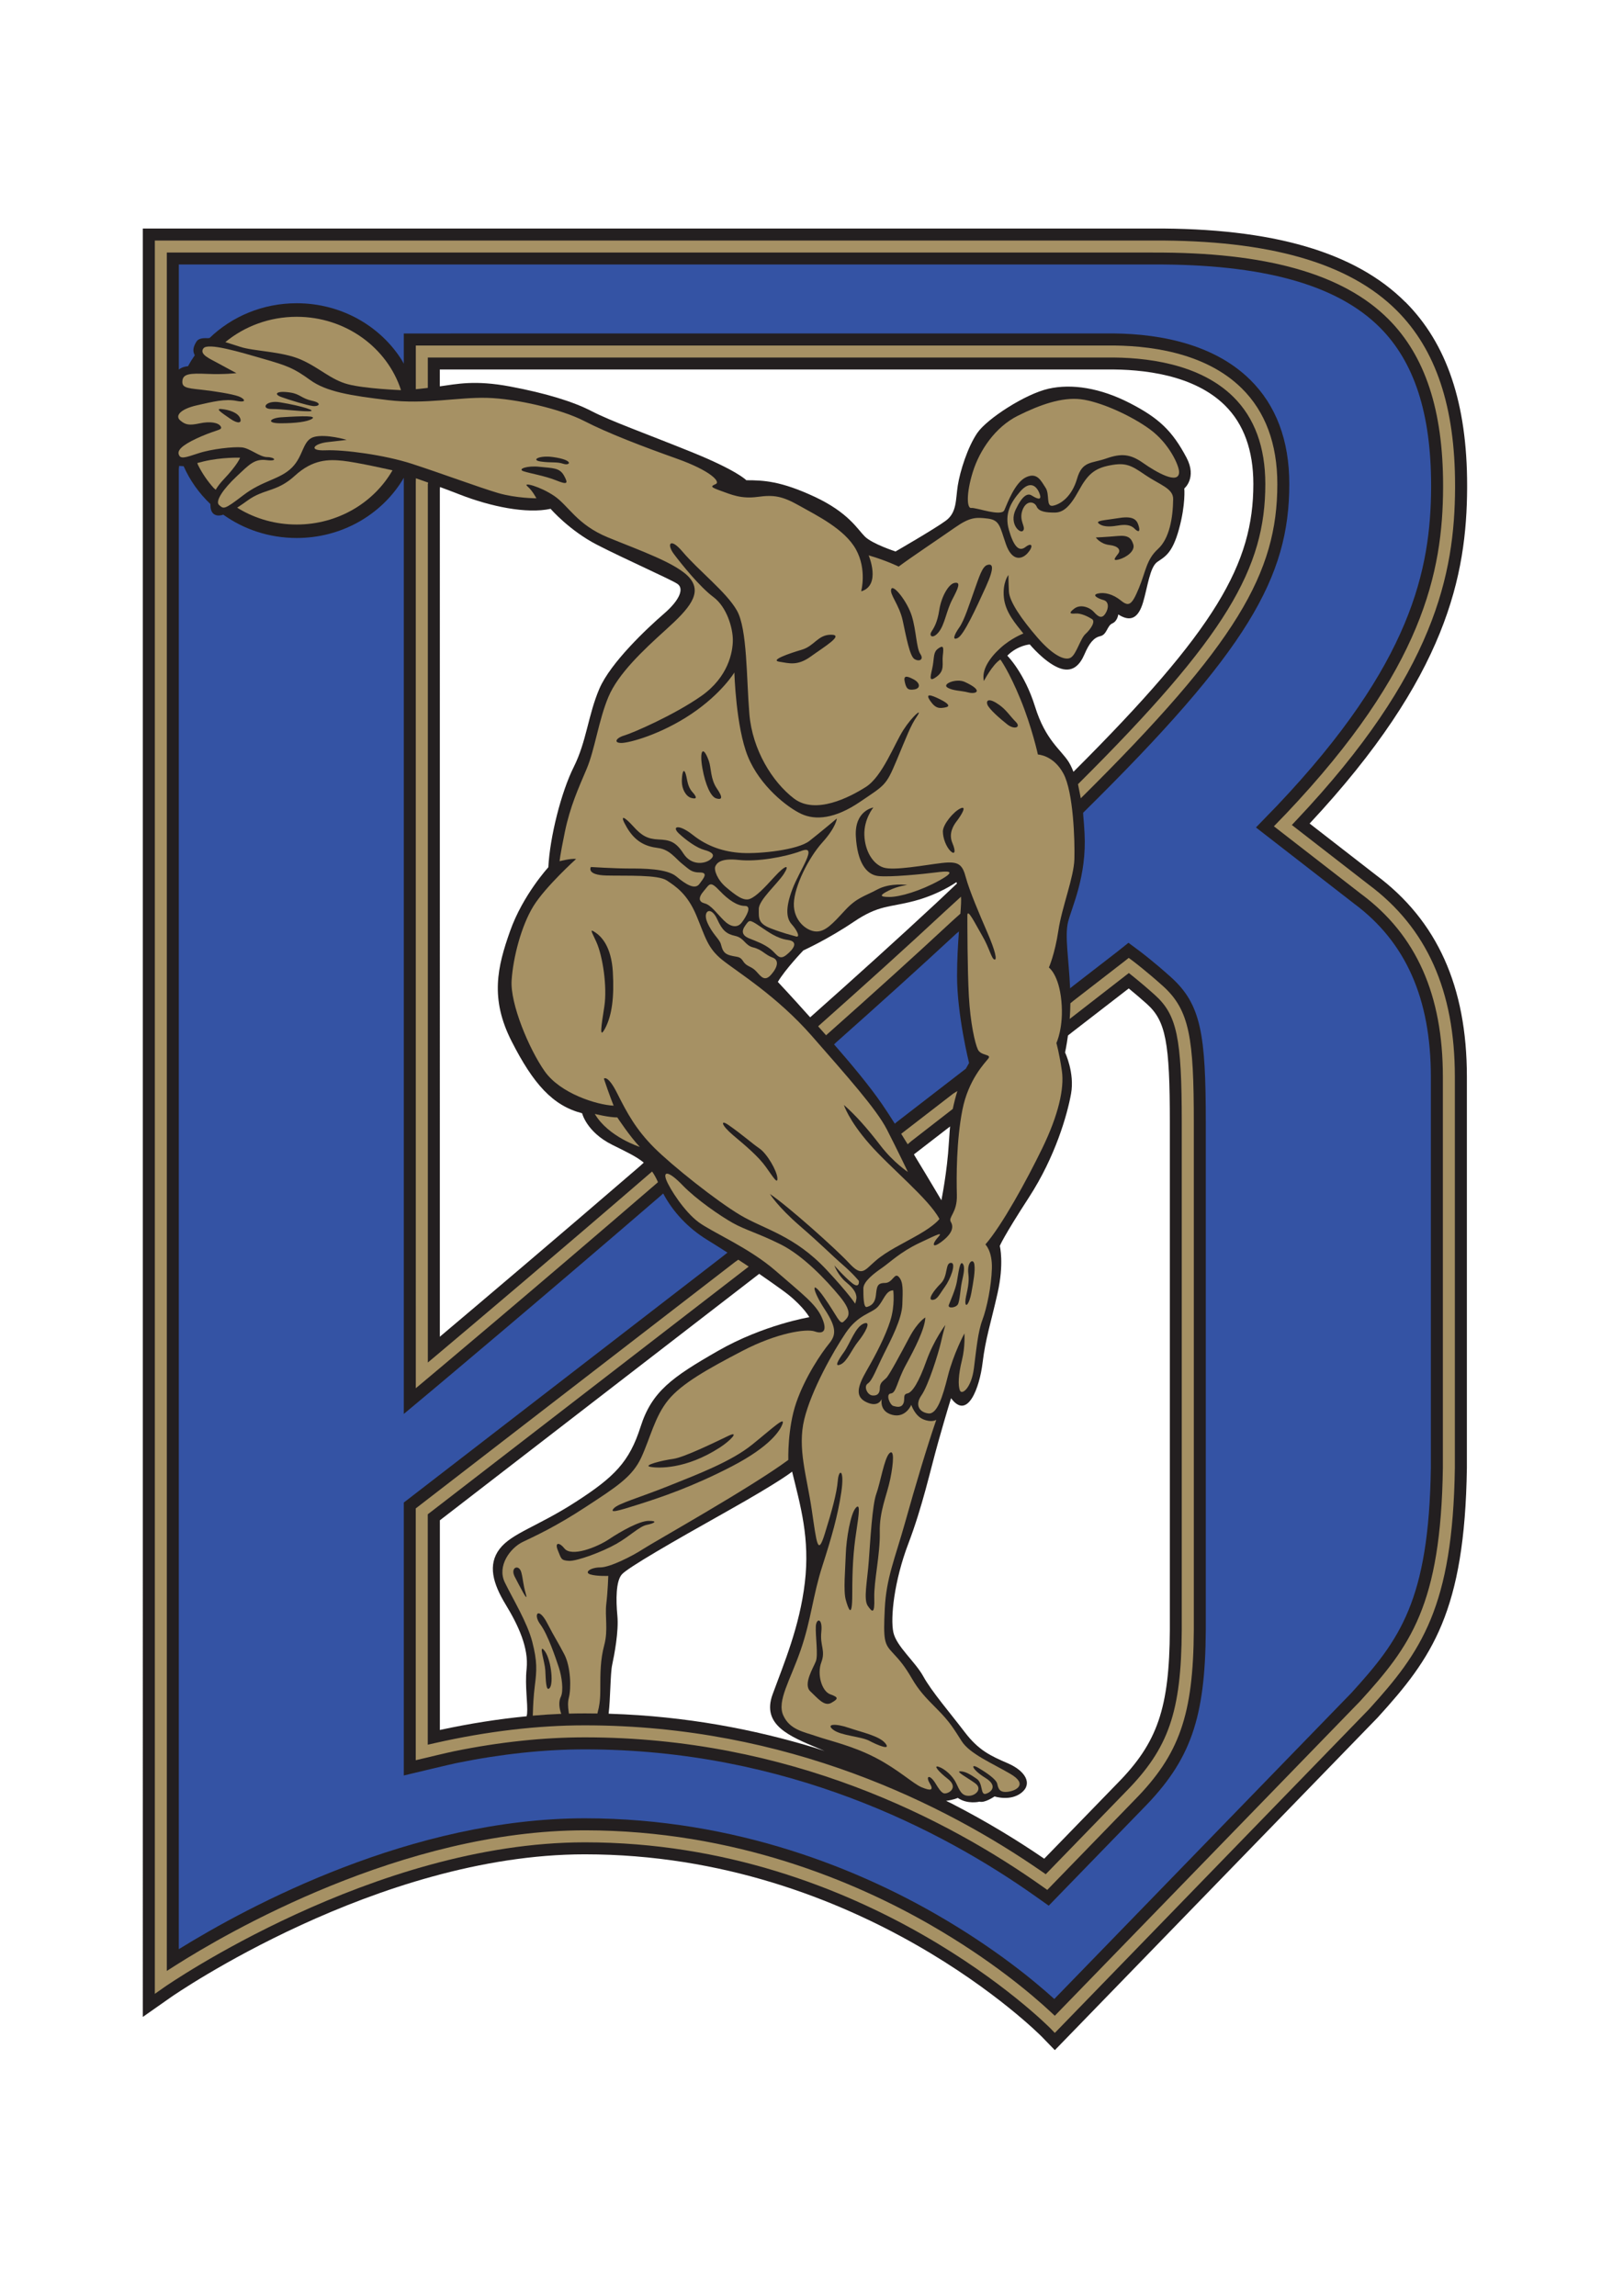 <?xml version="1.0" encoding="UTF-8"?><svg id="Layer_2" xmlns="http://www.w3.org/2000/svg" xmlns:xlink="http://www.w3.org/1999/xlink" viewBox="0 0 595.45 841.89"><defs><style>.cls-1{fill:#a69164;}.cls-2{clip-path:url(#clippath);}.cls-3{fill:none;}.cls-4{fill:#3453a4;}.cls-5{fill:#231f20;}</style><clipPath id="clippath"><rect class="cls-3" width="595.45" height="841.89"/></clipPath></defs><g id="Layer_1-2"><g class="cls-2"><path class="cls-5" d="M223.8,628.46c27.57,.89,52.74,5.67,75.23,12.56l3.3,1.08c-.77-.33-1.54-.65-2.28-.96-10.45-4.4-20.9-8.52-16.77-19.8,4.12-11.28,9.9-24.75,11.82-40.98,1.93-16.23-1.65-28.33-4.67-40.7,0,0-3.85,3.3-23.92,14.58-20.08,11.27-36.3,20.62-38.5,23.1-2.2,2.47-2.2,9.35-1.65,15.12,.55,5.77-1.1,14.3-1.92,18.15-.67,3.1-.62,12.64-1.29,17.81l.67,.04Zm167.78-248.77c-.52,3.85-1.07,6.26-1.07,6.26,0,0,3.57,7.43,2.2,15.12-1.38,7.7-5.77,23.1-15.4,37.95s-10.73,17.88-10.73,17.88c0,0,1.65,6.33-.82,17.33s-4.4,16.5-5.5,25.57c-1.1,9.08-5.5,21.18-11.55,12.93,0,0-1.65,5.22-4.67,15.95s-5.77,23.65-11,37.4-6.6,27.23-5.5,32.45,7.98,10.73,11,16.23,9.9,13.48,15.12,20.35,9.62,8.8,15.95,11.55c6.32,2.75,9.07,7.42,4.95,10.73-4.12,3.3-9.9,1.38-9.9,1.38,0,0-3.58,2.48-5.5,1.92,0,0-4.4,1.1-7.98-1.38,0,0-1.63,.76-4.28,1.07l2.13,1.05c12.82,6.59,24.13,13.53,33.84,20.17,5.47-5.64,26.76-27.57,26.77-27.58,14.79-14.98,19.12-27.62,19.29-56.31v-185.9c0-29.68-1.5-37.44-8.44-43.67-2.23-2-4.45-3.88-6.63-5.67-4.17,3.23-11.29,8.73-20.58,15.91l-1.69,1.33m-43.25,33.38c-4.31,3.33-8.73,6.74-13.24,10.23l.42,.75c5.19,8.52,9.64,16.08,9.64,16.08,0,0,2.15-10.46,2.75-21.18,.14-2.47,.44-5.88,.44-5.88m-69.99,54.04c-50.21,38.76-98.96,76.39-117.08,90.38v76.89c10.82-2.34,21.46-4.02,31.81-5.02l.17-.94c.33-3.73-.86-10.08-.18-16.43,.83-7.7-3.02-15.95-7.7-23.65-4.68-7.7-6.6-14.58-2.2-20.35s14.02-8.25,28.05-17.33c14.03-9.07,19.53-14.57,23.65-27.5,4.12-12.92,11.55-18.15,28.32-27.77s33.55-12.38,33.55-12.38c0,0-1.93-3.58-7.7-8.25-2.21-1.79-10.7-7.66-10.7-7.66m-42.29-40.76c-2.8-2.32-6.46-3.98-11.63-6.57-9.35-4.67-11-11.55-11-11.55-10.73-2.75-17.88-10.73-25.85-26.4-7.98-15.67-5.23-27.22-.55-40.42,4.67-13.2,14.02-23.38,14.02-23.38,.55-11,4.67-27.5,9.35-36.85,4.67-9.35,5.23-18.98,9.35-28.6s17.6-22.27,23.65-27.5c6.05-5.22,7.42-9.35,4.95-11-2.47-1.65-19.25-9.07-29.42-14.3s-17.05-13.2-17.05-13.2c-8.8,1.92-22-.83-33.28-5.23-2.58-1.01-5.03-1.93-7.26-2.76l-.07,.83V490.19c14.82-12.5,42.34-35.8,73.41-62.59l1.38-1.27m61.01-53.28c16.52-14.68,32.39-29.02,46.33-42l7.49-7.07c-.15-.31-.24-.48-.24-.48,0,0-6.05,4.4-15.4,6.88-9.35,2.48-12.93,1.38-22.28,7.7-9.35,6.32-18.42,10.45-18.42,10.45,0,0-6.6,6.88-9.35,11.55,0,0,4.68,4.95,11.55,12.65l.32,.32m96.52-90.02c52.39-52.27,65.96-76.34,65.96-105.55,0-12.3-3.51-22-10.42-28.82-11.34-11.2-29.87-13.34-43.42-13.16H161.26c0,.3,0,6.18,0,6.18,6.21-.84,12.81-2.38,25.75,.05,12.99,2.44,23.1,5.5,29.98,9.08,6.88,3.57,19.25,7.97,36.3,14.85s20.35,10.45,20.35,10.45c6.32,0,12.65,.28,25.02,6.05,12.38,5.78,15.67,11.82,18.42,14.57,2.75,2.75,11.28,5.5,11.28,5.5,0,0,14.3-8.25,18.42-11.28s3.58-7.7,4.4-12.93c.83-5.22,3.58-14.02,7.15-19.25,3.58-5.22,17.6-14.3,26.12-16.22,8.53-1.93,18.98-.28,29.7,5.22s15.67,10.18,20.9,20.07c3.91,7.41-.82,11.28-.82,11.28,0,0,.55,5.77-1.93,14.85s-5.23,10.18-7.98,12.1c-2.75,1.92-3.57,9.35-5.22,14.85-1.65,5.5-4.4,7.43-9.08,4.4,0,0-.27,2.47-2.2,3.3-1.92,.83-1.92,4.12-4.4,4.67-2.48,.55-4.12,2.75-5.77,6.6s-4.4,7.15-9.62,4.95c-5.23-2.2-10.45-8.52-10.45-8.52,0,0-4.4,.27-8.25,4.12,0,0,6.33,6.32,10.18,18.7s9.5,15.75,12.38,20.35c.92,1.47,1.69,3.52,1.69,3.52m121.69-172.28c15.24,15.24,22.66,37.25,22.66,67.29v.85c-.15,32.02-7.32,69.11-57.75,123.13,5.98,4.65,24.4,18.94,24.37,18.92,22.4,16.69,33.29,40.87,33.29,73.91,0,0,0,1.01,0,.99v142.55c-.76,52.6-12.82,69.6-32.6,91.35l-.07,.08-113.67,117.13-4.74,4.88-4.73-4.88c-.65-.67-66.31-66.93-167.6-66.93-76.18,0-150.93,51.81-151.68,52.34l-10.39,7.29V83.8H422.66c43.97-.2,74.26,8.62,92.6,26.96"/><path class="cls-1" d="M311.23,633.62c-4.83-1.67-8.62-1.47-5.68,.73s10.08,2.38,13.2,4.03c3.12,1.65,8.07,3.67,5.87,.92-2.2-2.75-8.62-4.03-13.38-5.68Zm-12.1-37.22c-.2,3.42,.92,10.45,0,12.83-.92,2.38-4.77,8.43-2.02,11s5.13,5.68,7.7,4.22,2.75-2.02-.37-3.12c-3.12-1.1-4.95-7.33-3.3-11.73s-.55-6.05,0-11.18c.55-5.13-1.83-5.13-2.02-2.02m26.95-63.43c-1.84,1.84-3.3,10.82-4.77,14.85s-2.2,17.05-2.75,24.57c-.55,7.52-2.02,14.12-.37,16.5s2.57,3.12,2.38-2.93c-.18-6.05,2.2-16.13,2.02-24.02-.18-7.88,2.57-13.38,3.85-19.62,1.28-6.23,1.47-11.18-.37-9.35m-12.28,19.98c-1.94,2.15-3.48,11.37-3.67,17.05-.18,5.68-.92,13.38,0,16.68,.92,3.3,2.38,7.33,2.38-2.02s.37-15.77,1.47-22.92,1.47-10.63-.18-8.8m3.12-67.65c-3.28,1.09-5.13,7.33-7.52,10.63-2.38,3.3-3.48,5.5-1.1,4.4,2.38-1.1,4.03-5.5,6.42-8.43,2.38-2.93,4.95-7.52,2.2-6.6m9.53-.92c-1.83,5.68-5.13,12.1-8.62,18.15-3.48,6.05-4.4,9.72,0,11.73,4.4,2.02,5.5-1.28,5.5-1.28,0,0-1.1,4.58,3.85,5.87,4.95,1.28,6.97-3.67,6.97-3.67,0,0,1.28,4.03,4.4,5.32s4.77,.18,4.77,.18c-3.3,9.53-7.52,23.65-11.37,37.4s-6.97,20.53-7.52,31.9c-.55,11.37-.18,12.83,2.75,15.95,2.93,3.12,4.58,5.13,7.15,9.53,2.57,4.4,4.77,6.78,9.35,11.37s6.05,7.15,8.98,11.73c2.93,4.58,11.18,8.07,17.78,11.92s2.2,6.23-.92,6.6c-3.12,.37-3.48-1.28-3.85-2.93-.37-1.65-3.85-4.03-6.97-5.87-3.12-1.83-2.2,.73,2.57,3.67,4.77,2.93,2.2,5.32,.18,5.87-2.02,.55-.92-3.85-3.3-5.5s-4.22-2.75-6.05-2.75,2.75,2.38,5.5,4.4c2.75,2.02,.18,4.58-2.38,4.58s-3.3-1.83-4.58-4.58-4.22-5.32-6.42-6.05c-2.2-.73,0,1.83,3.3,4.4,3.3,2.57,1.47,4.58,0,5.13-1.47,.55-2.2,.37-4.4-3.3-2.2-3.67-3.85-2.93-2.2-.18s.18,2.75-2.93,1.47c-3.12-1.28-8.43-6.42-16.87-10.82-8.43-4.4-16.87-6.23-21.63-7.88-4.77-1.65-9.9-2.38-12.28-7.7-2.38-5.32,2.57-12.83,6.42-24.02,3.85-11.18,4.4-19.8,7.88-30.62s5.68-18.52,6.97-27.13-.92-8.8-1.28-4.22c-.37,4.58-2.2,11.18-4.77,19.43s-2.93,3.67-4.77-8.8c-1.83-12.47-5.32-22.55-2.75-33.18s10.63-24.93,15.22-31.72c4.58-6.78,9.53-7.15,11.73-9.53,2.2-2.38,2.93-6.05,5.68-6.05,0,0,.73,5.5-1.1,11.18"/><path class="cls-1" d="M263.74,530.95c4.28-2.75,7.52-6.42,3.3-4.4-4.22,2.02-16.13,7.88-20.17,8.43-4.03,.55-11.37,2.38-8.43,2.93,2.93,.55,13.02,.92,25.3-6.97Zm11.92-1.1c-7.52,6.05-19.43,10.63-30.43,15.03s-18.52,6.42-20.17,8.25c-1.65,1.83,1.1,1.1,9.17-1.47s19.62-6.42,34.1-13.93c14.48-7.52,17.74-13.41,18.52-15.4,1.28-3.3-3.67,1.47-11.18,7.52m-68.75,37.95c-1.72-2.21-3.67-2.38-2.38,.73s1.1,3.67,4.03,3.85c2.93,.18,12.28-3.3,17.42-6.23s8.43-6.42,11.18-6.97c2.75-.55,4.22-1.47,.73-1.47s-10.27,3.85-14.67,6.78-13.75,6.6-16.32,3.3m-7.52,37.22c-1.91-2.04,.37,4.4,.55,7.52s.18,8.25,1.65,6.42,.37-11.18-2.2-13.93m-8.25-28.42c-.84-3.14-4.22-1.83-2.38,1.65,1.83,3.48,5.13,10.08,4.03,6.23s-.92-5.13-1.65-7.88m17.36,51.06c-.25-1.58-.36-3.46,.06-5.04,.92-3.48,.73-11.37-1.65-15.95s-3.48-6.05-6.23-11.37c-3.29-6.37-5.32-3.3-2.57,.37s5.68,12.47,6.78,15.77c1.1,3.3,1.83,8.62,.73,10.82-.76,1.52-.64,3.66-.08,5.49l.24,.73c-3.44,.14-6.93,.36-10.44,.67l.05-1.07c.06-2.3,.23-6.19,.7-9.85,.73-5.68,.92-8.98-.92-16.13-1.83-7.15-7.15-15.77-10.08-21.82-2.93-6.05,2.02-12.65,6.6-14.85s11.92-5.5,23.1-12.83c11.18-7.33,17.05-11,20.35-18.15,3.3-7.15,4.95-15.03,9.9-21.08s14.48-11.37,27.13-17.97c12.65-6.6,23.47-8.25,26.58-7.15s4.77-.18,2.57-5.13-6.97-8.43-16.87-17.05c-9.9-8.62-23.28-14.12-28.42-17.97-5.13-3.85-10.45-12.1-11.73-15.4-1.28-3.3,.83-3.4,6.05,2.02,4.95,5.13,13.75,11.18,18.33,13.75s9.53,3.85,17.6,7.88c8.07,4.03,16.5,12.83,21.63,19.07,5.13,6.23,2.93,7.7,1.47,9.17s-2.38-2.02-7.33-8.98c-4.95-6.97-4.22-2.38,.37,4.58,4.58,6.97,4.03,9.53,1.47,12.65s-8.62,11.92-11.92,21.45c-3.3,9.53-2.93,21.08-2.93,21.08-13.93,10.27-48.95,29.88-53.17,32.63s-12.28,6.78-15.77,6.78-6.05,1.83-3.67,2.57c2.38,.73,6.6,.55,6.6,.55,0,0-.18,5.68-.73,10.27-.55,4.58,.73,9.53-.73,15.03s-1.47,10.08-1.47,16.87c0,3.54-.45,5.99-.88,7.51l-.17,.78c-1.54-.02-3.08-.04-4.63-.04-1.93,0-3.87,.03-5.82,.08l-.1-.72"/><path class="cls-1" d="M415.54,199.67c-.71-2.3-1.83-3.48-5.68-3.12s-8.07,.55-8.07,.55c0,0,1.65,2.38,4.95,2.75,3.3,.37,4.22,1.83,3.3,3.12s-2.57,2.93,.18,2.2c2.75-.73,6.05-3.12,5.32-5.5Zm.37-5.87c1.48,1.48,2.2,1.28,1.65-.73-.55-2.02-1.47-4.03-7.15-3.12-5.68,.92-9.17,.92-7.33,2.2,1.83,1.28,4.77,.92,6.97,.55,2.2-.37,4.4-.37,5.87,1.1m-165.73,8.43c-4.44-5.25-5.87-2.75-3.12,.92,2.75,3.67,9.53,12.1,14.48,15.77,4.95,3.67,7.15,11.37,7.15,15.77s-1.65,13.57-11.55,20.53-25.12,13.57-28.23,14.48c-3.12,.92-4.03,2.75-1.1,2.75s14.48-3.12,25.67-10.63c11.18-7.52,15.77-15.22,15.77-15.22,0,0,.55,19.98,4.95,30.8s14.48,18.7,19.62,21.08c5.13,2.38,12.28,1.83,21.45-4.4,9.17-6.23,9.53-5.87,13.38-15.03,3.85-9.17,5.13-12.83,7.52-16.32,2.38-3.48-1.65-.18-4.95,4.95-3.3,5.13-7.7,17.05-13.75,20.9-6.05,3.85-18.52,10.27-26.4,4.22-7.88-6.05-15.22-17.78-16.32-30.98-1.1-13.2-.73-31.17-4.58-37.95s-13.93-14.48-19.98-21.63m101.93,94.23c-2.54,1.18-6.42,5.87-6.42,8.43s1.28,5.68,2.75,7.15c1.47,1.47,2.2,.55,.73-2.93-1.47-3.48,.37-6.42,1.65-8.07,1.28-1.65,4.03-5.87,1.28-4.58m-100.65-12.47c-.88-2.94-1.47-.18-1.47,2.57s1.47,5.5,3.48,6.05c2.02,.55,2.2-.18,.37-2.2-1.83-2.02-1.83-4.58-2.38-6.42m8.43-4.95c-2.18-6.1-3.48-3.67-2.38,2.57,1.1,6.23,3.12,10.63,5.13,11.18,2.02,.55,2.57-.18,.18-3.67-2.38-3.48-2.02-7.52-2.93-10.08m-41.25,66.37c2.37,5.23,4.03,16.5,2.93,23.65s-2.02,12.47,.37,7.88c2.38-4.58,3.3-11.18,2.75-20.53-.55-9.35-4.22-13.02-6.42-14.48-2.2-1.47-1.47-.55,.37,3.48m48.4,67.1c-2.97-2.08-2.75,0,1.83,3.85,4.58,3.85,9.17,7.7,11.92,11.55s4.4,6.6,4.22,4.03-3.67-8.8-6.6-10.82-5.87-4.77-11.37-8.62m90.2,51.15c-.37-2.43-2.75-.92-2.2,3.48,.55,4.4-1.1,7.88-1.1,10.27s1.47,.73,2.2-3.3c.73-4.03,1.47-8.07,1.1-10.45m-4.22-.18c-1.11-1.56-1.65,3.67-2.2,6.6s-2.38,6.96-2.93,8.43c-.55,1.47,2.57,1.1,3.3-.18,.73-1.28,.92-5.68,1.47-8.25,.55-2.57,1.28-5.32,.37-6.6m-4.22-.37c-2.38-.24-1.1,4.77-3.85,7.52s-4.95,6.05-3.12,6.05,2.57-2.02,4.58-4.77c2.02-2.75,4.22-8.62,2.38-8.8m17.6-204.6c-3.69-2.64-4.95-1.83-4.4-.18,.55,1.65,4.77,5.32,7.33,7.33,2.57,2.02,5.13,1.1,3.12-.92-2.02-2.02-3.48-4.4-6.05-6.23m-12.65-8.43c-3.11-1.44-8.43,.73-6.42,2.02,2.02,1.28,4.95,1.1,7.7,1.83,2.75,.73,5.87-.55-1.28-3.85m-8.07-9.72c.37-3.18,.18-3.85-1.65-2.57s-1.47,2.93-2.02,6.23c-.55,3.3-2.02,6.6,1.28,4.22,3.3-2.38,2.02-4.77,2.38-7.88m-.92,16.13c-3.48-1.74-5.69-2.38-3.67,.55,2.02,2.93,3.48,2.75,5.5,2.38,2.02-.37,1.1-1.47-1.83-2.93m-9.72-7.33c-2.69-1.45-3.85-1.47-3.3,.92,.55,2.38,1.1,3.12,3.48,2.75,2.38-.37,2.2-2.38-.18-3.67m-8.25-33.18c-.78,1.94,2.94,5.68,4.22,11.73,1.28,6.05,2.57,12.83,4.22,13.93,1.65,1.1,3.67,.37,2.2-1.83s-1.47-8.62-3.12-13.93-6.78-11.73-7.52-9.9m23.1-2.2c-2.15,.46-4.77,5.13-5.5,9.9-.73,4.77-2.02,6.6-2.93,8.07s.55,2.75,2.75,0c2.2-2.75,2.75-7.7,4.95-11.92,2.2-4.22,3.3-6.6,.73-6.05m11.55,1.47c3.48-7.66,2.38-8.62,.55-8.07-1.83,.55-2.93,4.22-4.77,9.35-1.83,5.13-3.67,11-5.5,13.57-1.83,2.57-2.75,4.95-.55,3.85,2.2-1.1,6.6-10.63,10.27-18.7m-56.74,17.51c-4.87,0-6.05,4.12-10.72,5.5-4.68,1.38-11.83,3.85-8.25,4.4,3.57,.55,6.6,1.65,11.55-1.92,4.95-3.58,12.38-7.98,7.42-7.98M81.14,149.99c-2.48-.23,.55,1.65,3.3,3.58,2.75,1.92,4.4,1.65,3.58-.28-.83-1.93-3.85-3.02-6.88-3.3m22,3.03c-4.12,.27-5.77,2.2-.27,2.2s9.9-.55,11.55-1.65c1.65-1.1-2.75-1.1-11.27-.55m-.55-5.5c-5.18-.86-7.15,2.47-3.02,2.47s9.62,.83,13.48,.83-2.2-1.93-10.45-3.3m3.85-3.57c-5.08-.78-6.32,.55-3.3,1.65s9.35,3.02,11.55,3.3c2.2,.27,3.58-1.1-.27-1.93-3.85-.82-4.4-2.48-7.98-3.02m91.3,27.22c-4.37-.49-8.25,.82-5.78,1.65,2.48,.82,7.7,1.65,11.83,3.3,4.12,1.65,4.67,1.38,3.02-1.65s-4.12-2.75-9.07-3.3m4.95-3.57c-4.97-.69-8.25,1.1-4.4,1.65,3.85,.55,5.77,0,8.25,.83,2.48,.82,4.12-1.38-3.85-2.48m167.02,43.27s-2.2,2.75-1.65,8.25c.55,5.5,4.4,9.72,7.15,13.2,0,0-4.4,1.65-8.43,5.32-4.03,3.67-6.97,8.07-6.05,12.1,0,0,3.12-6.05,6.05-7.88,0,0,3.12,4.22,7.33,14.48,4.22,10.27,6.42,20.35,6.42,20.35,0,0,5.68,.18,9.35,6.97,3.67,6.78,4.22,24.57,4.03,31.35s-4.58,17.6-5.87,26.22-3.48,13.57-3.48,13.57c0,0,3.67,2.57,4.58,12.28,.92,9.72-1.83,15.4-1.83,15.4,0,0,1.1,3.85,2.02,10.27,.92,6.42-1.28,16.13-7.15,28.23-5.87,12.1-14.85,28.42-20.9,35.38,0,0,2.56,2.38,2.38,8.8s-1.83,14.48-3.48,18.88-2.2,10.63-3.12,17.78c-.92,7.15-4.4,9.9-5.13,8.07-.73-1.83-.55-5.87,.73-11,1.28-5.13,.92-9.9,.92-9.9,0,0-4.03,7.52-6.05,15.58-2.02,8.07-4.03,14.12-7.15,13.75-3.12-.37-5.13-2.93-2.57-6.6,2.57-3.67,6.23-15.4,7.15-19.43,.92-4.03,1.65-6.42,1.65-6.42,0,0-4.22,5.5-6.97,13.2-2.75,7.7-5.13,11.55-6.97,11.92-1.83,.37-.73,2.02-1.47,3.67-.73,1.65-2.38,1.28-3.67,.92-1.28-.37-2.93-4.4-.92-4.58,2.02-.18,2.2-4.4,5.5-10.45,3.3-6.05,6.97-13.2,7.15-17.42,0,0-2.75,1.47-5.87,7.33-3.12,5.87-7.33,13.75-8.43,14.85s-2.38,1.65-2.38,3.67-.92,2.93-2.75,2.75c-1.83-.18-3.3-3.3-1.65-4.4,1.65-1.1,3.12-5.32,5.87-10.82s6.6-12.83,6.78-18.15c.18-5.32,.37-8.25-1.28-10.08-1.65-1.83-2.2,2.2-5.13,2.2s-2.93,1.47-3.3,4.58c-.37,3.12-2.02,3.85-3.3,4.22-1.28,.37-1.28-4.22-1.28-6.78s3.85-5.5,6.78-7.52c2.93-2.02,6.78-5.87,13.75-9.17,6.97-3.3,8.8-4.22,6.78-2.02-2.02,2.2-2.38,4.4,1.47,1.47s4.4-5.32,3.3-7.15c-1.1-1.83,2.38-3.3,2.2-9.9-.18-6.6-.18-19.98,2.02-31.17,2.2-11.18,8.25-17.23,9.53-18.88,1.28-1.65-2.75-.92-3.85-3.3-1.1-2.38-2.75-9.72-3.3-19.62-.55-9.9-.55-26.58-.55-29.52s2.93,3.12,5.5,7.52c2.57,4.4,3.3,8.25,4.4,8.62,1.1,.37,.37-3.12-2.57-9.9s-6.6-15.4-7.88-20.17c-1.28-4.77-2.57-6.05-8.8-5.32-6.23,.73-17.6,2.93-21.45,1.65-3.85-1.28-6.78-6.05-6.97-11.92-.18-5.87,3.3-10.08,3.3-10.08,0,0-6.97,1.1-6.42,10.63s3.85,13.93,8.07,14.48c4.22,.55,16.87-.73,21.08-1.28,4.22-.55,8.43-.92,1.47,2.93-6.97,3.85-14.48,6.05-18.33,6.05s-3.48-.73-.18-2.38c3.3-1.65,6.78-2.02,6.78-2.02,0,0-6.23-.92-11,1.65-4.77,2.57-7.52,2.93-11.92,7.7-4.4,4.77-7.15,7.88-10.63,7.7-3.48-.18-8.25-4.03-8.07-10.27,.18-6.23,5.32-16.68,10.45-22.37s5.32-8.8,5.32-8.8c0,0-5.87,4.95-10.08,8.25s-18.15,4.77-24.75,4.4c-6.6-.37-12.65-2.38-17.97-6.6-5.32-4.22-7.88-3.12-5.13-.55s6.6,5.32,9.35,6.05c2.75,.73,4.22,1.83,2.2,3.48-2.02,1.65-6.97,2.38-9.9-2.2-2.93-4.58-5.32-4.95-9.17-5.13-3.85-.18-6.05-1.28-9.17-4.77-3.12-3.48-5.5-4.95-2.38,.37s6.97,6.97,11.37,7.52c4.4,.55,6.42,3.85,8.98,5.87,2.57,2.02,3.3,3.12,6.42,3.12s1.47,2.02-.18,4.22c-1.65,2.2-4.95,.18-8.43-2.75-3.48-2.93-12.28-2.93-17.42-2.93s-13.93-.55-13.93-.55c0,0-1.83,2.93,5.68,3.12,7.52,.18,18.88-.37,22.18,1.83,3.3,2.2,7.52,4.95,10.82,12.83,3.3,7.88,4.03,11.92,9.53,16.32s19.98,13.2,32.82,27.87c12.83,14.67,23.65,26.77,27.5,34.28s7.7,15.58,7.7,15.58c0,0-5.32-3.48-10.08-9.72-4.77-6.23-9.17-11.18-13.38-14.85,0,0,1.65,5.5,9.35,14.3,7.7,8.8,21.82,20.17,25.67,27.5,0,0-1.47,2.2-7.52,5.68-6.05,3.48-11.73,6.05-15.95,9.72s-4.95,5.87-9.72,.73c-4.77-5.13-22.18-20.72-28.97-25.3,0,0,2.75,4.58,11,11.73,8.25,7.15,11.55,10.63,15.58,14.12s6.05,6.05,6.05,6.05c0,0,.37,3.12-2.57,.73-2.93-2.38-6.42-6.42-6.42-6.42,0,0,1.28,3.67,4.4,6.23,3.12,2.57,3.48,4.03,3.67,5.13,.18,1.1-.46,2.66-.46,2.66,0,0-2.2-3.55-10.45-12.38-11.82-12.65-22.82-14.85-31.62-20.07-8.8-5.23-25.02-18.15-31.62-24.75s-9.9-12.65-13.48-19.8c-3.57-7.15-4.95-5.5-4.95-5.5,1.92,5.78,3.57,9.9,3.57,9.9-6.05-.28-19.52-4.4-25.3-12.65s-12.65-24.75-12.1-33.27c.55-8.52,3.58-20.07,7.98-27.23,4.4-7.15,15.67-17.32,15.67-17.32-1.92-.27-6.05,.82-6.05,.82,0,0,0-1.38,1.92-10.72,1.93-9.35,4.95-15.95,7.98-23.1s4.4-17.88,7.98-26.4c3.58-8.53,12.65-17.05,21.17-24.75,8.53-7.7,13.2-13.2,8.8-18.7s-18.98-10.45-30.25-15.12c-11.27-4.68-14.3-11.55-19.52-15.12-5.23-3.57-11.83-5.23-9.9-3.57,1.93,1.65,3.3,4.4,3.3,4.4,0,0-7.43,0-14.02-1.93-6.6-1.93-21.45-7.43-31.62-10.72-10.18-3.3-25.03-5.23-31.62-4.95-6.6,.28-4.4-2.47,.82-3.02,5.23-.55,6.88-.82,6.88-.82,0,0-7.42-2.2-11.82-1.1-4.4,1.1-3.85,6.88-8.25,11.28-4.4,4.4-10.73,4.67-17.88,10.17-7.15,5.5-7.15,4.95-8.8,3.58-1.65-1.38,1.65-6.05,6.33-10.45,4.67-4.4,6.6-6.6,11-6.05,4.4,.55,3.02-1.1,.27-1.1s-6.33-3.3-9.35-3.57c-3.02-.28-11,.55-15.95,2.2-4.95,1.65-6.6,2.2-7.15,.27-.55-1.92,2.75-4.12,8.52-6.6,5.78-2.48,7.7-2.2,6.88-3.57-.83-1.38-3.85-1.93-7.7-1.1-3.85,.82-5.23,.55-7.15-1.1-1.92-1.65,0-4.12,6.05-5.5,6.05-1.38,10.45-2.47,14.58-1.65s3.02-.82,.82-1.65c-2.2-.83-8.8-1.93-14.02-2.48-5.22-.55-6.88-.82-6.6-3.3,.27-2.47,2.75-2.75,9.07-2.47,6.33,.27,10.73-.28,10.73-.28,0,0-4.68-2.47-7.15-3.85-2.48-1.38-6.6-3.03-4.95-5.23,1.65-2.2,13.48,1.38,22,3.85,8.52,2.47,11,3.3,17.05,7.7,6.05,4.4,14.85,5.77,28.6,7.43,13.75,1.65,25.58-1.1,36.3-.83,10.72,.28,27.22,4.12,35.75,8.53,8.52,4.4,21.45,9.35,33.82,13.75,12.38,4.4,16.23,8.52,14.3,9.35-1.93,.83-1.93,1.1,1.92,2.48s7.42,3.02,13.48,2.2c6.05-.82,9.07-.27,15.4,3.3s16.5,8.52,20.62,15.95c4.12,7.43,1.92,15.4,1.92,15.4,7.43-2.2,2.75-13.2,2.75-13.2,6.6,1.92,11,4.12,11,4.12,4.4-3.3,15.12-10.45,20.62-14.3,5.5-3.85,7.7-3.85,12.1-3.3s4.4,3.02,6.6,9.35c2.2,6.32,5.77,5.77,7.98,3.3,2.2-2.48,1.65-4.12-.83-2.2-2.48,1.92-4.4-.55-6.05-6.33-1.65-5.78,.55-9.9,4.12-14.03,3.57-4.12,6.05-2.2,7.15,.83,1.1,3.02-1.65,1.38-3.02,.55-1.38-.82-3.3,0-5.77,5.23-2.48,5.23,1.65,9.07,2.75,7.7,1.1-1.38-1.65-3.57-.28-7.43,1.38-3.85,4.4-3.3,5.23-1.38,.83,1.93,3.58,2.2,6.6,2.2s5.5-1.93,8.8-7.98c3.3-6.05,5.78-8.25,11.55-9.35,5.77-1.1,7.7,0,12.92,3.58,5.23,3.57,10.23,4.86,10.18,8.8-.09,6.97-1.37,14.48-5.59,18.33-4.22,3.85-4.4,8.07-6.97,14.3-2.57,6.23-3.67,6.97-6.6,4.58-2.93-2.38-6.05-3.12-8.43-2.57-2.38,.55,0,1.83,2.02,2.38,2.02,.55,2.02,2.93,.73,4.95-1.28,2.02-2.57,1.28-4.22-.55-1.65-1.83-4.95-2.93-7.15-1.28-2.2,1.65-1.65,2.02,.37,1.83,2.02-.18,4.58,1.1,6.05,2.02,1.47,.92-.55,3.85-2.38,5.5-1.83,1.65-3.3,7.33-5.32,8.62-2.02,1.28-6.42-.55-12.28-7.33-5.87-6.78-10.27-13.2-10.45-16.87-.18-3.67-.18-6.05-.18-6.05"/><path class="cls-4" d="M392.36,362.42c-.44-10.51-2.03-19.21-.75-24.33,1.38-5.5,6.88-16.78,6.05-32.45-.13-2.38-.28-4.54-.47-6.5l-.06-1.09c60.29-59.47,75.6-86.24,75.6-120.57,0-15.96-4.83-28.82-14.35-38.22-14.59-14.4-36.77-17.18-52.81-16.97H148.05v11.09l-.64-1.18c-7.85-12.58-22.21-21-38.63-21-12.49,0-23.79,4.88-31.94,12.75l-.74,.07c-1.88-.12-3.37,.17-4.03,1.2-.95,1.49-1.5,2.98-.92,4.47l.26,.61c-.9,1.28-1.73,2.61-2.48,3.99l-.91,.13c-.96,.19-1.78,.57-2.45,1.09v-38.52H422.69c40.29-.19,67.52,7.37,83.24,23.09,12.64,12.64,18.79,31.6,18.79,57.95v.78c-.14,29.79-7.06,64.52-56.37,116.52l-7.85,8.11,36.09,28.01c18.87,14.06,28.04,34.81,28.04,63.42v143.4c-.71,48.82-11.53,63.16-29.12,82.52,.04-.05-91.27,94.05-91.27,94.05,0,0-15.15,15.61-17.68,18.21-7.51-6.82-21.96-18.74-43.07-30.91-27.96-16.13-73.05-35.35-129.06-35.35-63.4,0-123.06,32.03-148.87,47.99V172.03l.12-1.17,1.66,.11c2.3,5.22,5.65,9.92,9.79,13.85l.06,.93c.06,1.24,.48,2.21,1.21,2.75,.75,.56,1.72,.68,2.92,.41l.53-.19c7.51,5.39,16.83,8.57,26.94,8.57,16.46,0,30.86-8.47,38.69-21.1l.57-.99v343.31l10.85-9.07c.67-.57,38.1-31.93,83.34-70.95l.92-.83c3.5,6.59,8.95,12.6,16.18,17.03,2.12,1.3,4.67,2.91,7.39,4.66l-1.91,1.51c-44.4,34.28-87.57,67.6-110.55,85.34l-6.22,4.8v100.09l2.71-.65c.14-.03,14.14-3.4,16.73-3.93,16.28-3.31,32.07-5,46.92-5,73.84,0,130.75,29.39,165.49,54.05l4.62,3.27,34.54-35.59c17.47-17.7,22.86-33.01,23.05-65.51v-185.94c0-32.52-1.68-43.49-12.82-53.49-6.53-5.87-11.27-9.39-11.46-9.54l-4.08-3.03-1.32,1.06-2.67,2.13c-.44,.35-6.36,4.93-16.18,12.52l-1.22,.99Z"/><path class="cls-4" d="M354.14,391.89c-7.97,6.15-16.51,12.75-25.43,19.64l-.62,.54c-1.72-2.72-3.33-5.19-4.68-7.15-4.59-6.71-11.45-14.9-17.59-21.93l.73-.71c15.72-13.97,30.82-27.6,44.16-39.99l.89-.71c-.35,4.71-.69,10.32-.69,16.32,0,14.3,4.4,31.9,4.4,31.9l-1.18,2.11Z"/><path class="cls-1" d="M422.68,92.6H61.16V722.76l3.38-2.15c18.24-11.59,82.95-49.41,149.89-49.41,55.04,0,99.37,18.9,126.87,34.76,22.24,12.82,37.03,25.41,43.87,31.77l1.58,1.47s111.9-115.31,111.98-115.39c18.33-20.16,29.58-35.06,30.31-85.49v-142.51s0-.92,0-.92c0-30.1-9.75-51.99-29.81-66.94l.03,.03s-28.73-22.3-32.18-24.97c1.78-1.84,4.45-4.6,4.45-4.6,50.38-53.12,57.45-88.85,57.59-119.54v-.81c0-27.58-6.57-47.55-20.08-61.06-16.59-16.6-44.84-24.57-86.36-24.38Zm-.01-4.4h0c42.74-.2,72,8.2,89.47,25.67,14.38,14.38,21.37,35.37,21.37,64.17v.83c-.15,31.47-7.3,68.02-58.19,121.9l-1.66,1.76,28.22,21.9c21.24,15.83,31.55,38.85,31.55,70.4v143.51c-.74,51.02-12.38,67.44-31.45,88.42,0,0-114.43,117.91-115.22,118.73-.79-.81-1.58-1.63-1.58-1.63-.66-.68-67.5-68.26-170.75-68.26-77.56,0-153.45,52.6-154.2,53.13,0,0-1.73,1.21-3.46,2.43V88.2H422.67"/><path class="cls-1" d="M395.26,287.56c54.61-54.34,68.68-79.26,68.68-110.07,0-13.52-3.95-24.27-11.73-31.95-12.43-12.27-32.18-14.62-46.57-14.43H156.86v11.14c-2.42,.29-3.81,.43-4.4,.48v-.99c0-8.66,0-13.98,0-15.03,4.31,0,253.16,0,253.16,0,15.22-.2,36.18,2.36,49.68,15.7,8.65,8.54,13.04,20.35,13.04,35.09,0,32.54-14.68,58.39-72.06,115.24l-1.03-5.17Z"/><path class="cls-1" d="M82.63,125.45c7.02-5.78,16.16-9.28,26.15-9.28,17.97,0,33.22,11.34,38.25,26.9,0,0-13.09-.5-19.41-2.15-6.33-1.65-10.45-6.05-17.33-9.07s-17.33-3.02-22.27-4.68c-1.24-.41-5.39-1.72-5.39-1.72Z"/><path class="cls-1" d="M86.98,186.15c1.17-.75,2.43-1.63,3.79-2.61,6.05-4.4,10.73-3.02,17.32-9.07,6.6-6.05,12.38-6.05,17.6-5.5,5.23,.55,18.22,3.5,18.22,3.5-6.8,11.83-20,19.88-35.14,19.88-7.75,0-14.99-2.11-21.12-5.75l-.67-.43Z"/><path class="cls-1" d="M78.41,179.02c-2.3-2.55-4.25-5.39-5.78-8.46l-.3-.76c.7-.18,1.43-.38,2.22-.57,6.88-1.65,13.48-1.38,13.48-1.38,0,0-.83,2.48-6.05,7.98-1.21,1.27-2.17,2.55-2.9,3.77l-.65-.59Z"/><path class="cls-1" d="M432.32,173.09c0-2.35-3.57-10.45-10.73-15.68-7.15-5.22-18.42-10.18-25.3-11s-14.85,1.93-23.1,6.05-14.02,12.65-16.5,20.62-2.2,13.48-.55,13.2c1.65-.27,11,3.3,12.1,.82,1.1-2.47,3.85-10.17,7.97-12.1s5.5,1.38,7.15,3.85c1.65,2.48,0,7.15,2.75,6.6s6.88-3.3,8.8-9.9c1.92-6.6,5.23-5.5,10.73-7.43s8.8-1.65,13.48,1.65c4.67,3.3,13.2,8.25,13.2,3.3Z"/><path class="cls-1" d="M293.81,312.05c-6.23,2.31-16.32,4.03-22.92,3.3-6.6-.73-8.07,1.1-8.62,2.38-.55,1.28,.73,4.95,4.03,7.7,3.3,2.75,6.23,5.13,8.62,4.22,2.38-.92,5.32-4.03,9.17-8.25,3.85-4.22,5.68-4.58,3.3-.92-2.38,3.67-9.17,9.53-9.17,12.83s-.37,5.32,4.4,7.15c4.77,1.83,7.33,2.38,9.17,2.93,1.83,.55,.37-2.38-1.47-4.4-1.83-2.02-2.57-5.5,.18-12.83,2.75-7.33,9.72-16.5,3.3-14.12Z"/><path class="cls-1" d="M303.77,378.86c16.31-14.49,31.94-28.62,45.63-41.36l2.73-2.44c.22-2.86,.35-5.02,.22-6.23l-5.95,5.45c-13.82,12.87-29.53,27.06-45.89,41.6l-.53,.49c.92,1.04,1.9,2.14,2.91,3.28l.87-.79Z"/><path class="cls-1" d="M240.64,434.05c-45.78,39.5-83.88,71.43-84.57,72,0,0-1.81,1.51-3.61,3.02,0-22.04-.01-233.5-.01-332.24l.04-1.44c1.25,.43,2.77,.97,4.51,1.59l-.13,.49V499.65l3.62-3.04c13.77-11.59,43.81-36.98,78.01-66.5l.6-.5c.78,1.11,1.49,2.39,2.15,3.9l-.6,.54Z"/><path class="cls-1" d="M334.18,418.43l-1.38,1.18c-.79-1.29-1.59-2.57-2.37-3.83l1.11-.87c6.21-4.79,12.22-9.44,17.98-13.88l1.51-.94c-.65,2.1-1.22,4.31-1.69,6.57,0,0-10.44,8.12-15.16,11.77Z"/><path class="cls-1" d="M392.21,373.69c.13-1.8,.23-3.74,.25-5.77l1.07-.89c11.51-8.89,18.5-14.3,18.98-14.69,0,0,.67-.54,1.34-1.07,.68,.5,1.36,1.01,1.36,1.01,.19,.14,4.76,3.55,11.15,9.28,9.87,8.86,11.36,19.22,11.36,50.22v185.93c-.18,31.11-5.28,45.71-21.8,62.44,0,0-29.5,30.4-31.93,32.9-.77-.55-1.54-1.09-1.54-1.09-35.26-25.03-93.04-54.86-168.04-54.86-15.15,0-31.23,1.71-47.8,5.08-1.97,.4-9.91,2.29-14.17,3.31v-92.34c.43-.33,.85-.66,.85-.66l3.65-2.82c28.27-21.83,70.53-54.45,112.59-86.91l1.17-.82c1.27,.83,2.55,1.68,3.82,2.53l-2.72,2.1c-49.64,38.32-97.11,74.97-114.1,88.08l-.86,.66v84.49l2.69-.61c19.06-4.31,37.52-6.49,54.88-6.49,74.5,0,132.2,29.11,167.49,53.54l1.53,1.06,29.33-30.23c15.75-15.96,20.36-29.28,20.54-59.38v-185.91c0-31.3-1.76-39.63-9.9-46.95-2.74-2.46-5.48-4.79-8.15-6.93l-1.35-1.08-1.37,1.06c-3.5,2.71-20.34,15.8-20.34,15.8Z"/><path class="cls-1" d="M218.09,408.49s5.13,1.28,8.25,1.28c0,0,4.58,6.97,8.25,10.82,0,0-11.55-3.67-16.5-12.1Z"/><path class="cls-1" d="M263.93,326.72c-3.61-3.82-3.67-2.57-5.87,0-2.2,2.57-1.83,4.03,.37,4.58,2.2,.55,4.58,3.85,6.97,6.23,2.38,2.38,4.95,2.93,6.6,.73,1.65-2.2,3.85-6.05,1.1-6.05s-6.05-2.2-9.17-5.5Z"/><path class="cls-1" d="M263.01,337.17c-2.36-5.2-5.5-3.12-3.67,1.1,1.83,4.22,4.4,6.05,4.95,7.88,.55,1.83,.73,3.48,3.48,4.22,2.75,.73,3.48,.18,4.77,2.2s2.93,1.65,4.77,3.67c1.83,2.02,3.12,3.85,5.5,1.1,2.38-2.75,2.93-5.32,.37-6.23-2.57-.92-3.85-2.93-6.97-3.67-3.12-.73-3.3-3.48-6.6-4.22-3.3-.73-4.77-2.02-6.6-6.05Z"/><path class="cls-1" d="M278.41,339.55c-3.72-2.48-3.67-2.2-5.13-.18-1.47,2.02-1.28,3.67,1.47,4.77s5.32,2.02,7.7,3.85c2.38,1.83,3.12,4.4,5.87,2.2,2.75-2.2,4.58-4.95,.55-5.5-4.03-.55-7.15-2.93-10.45-5.13Z"/></g></g></svg>